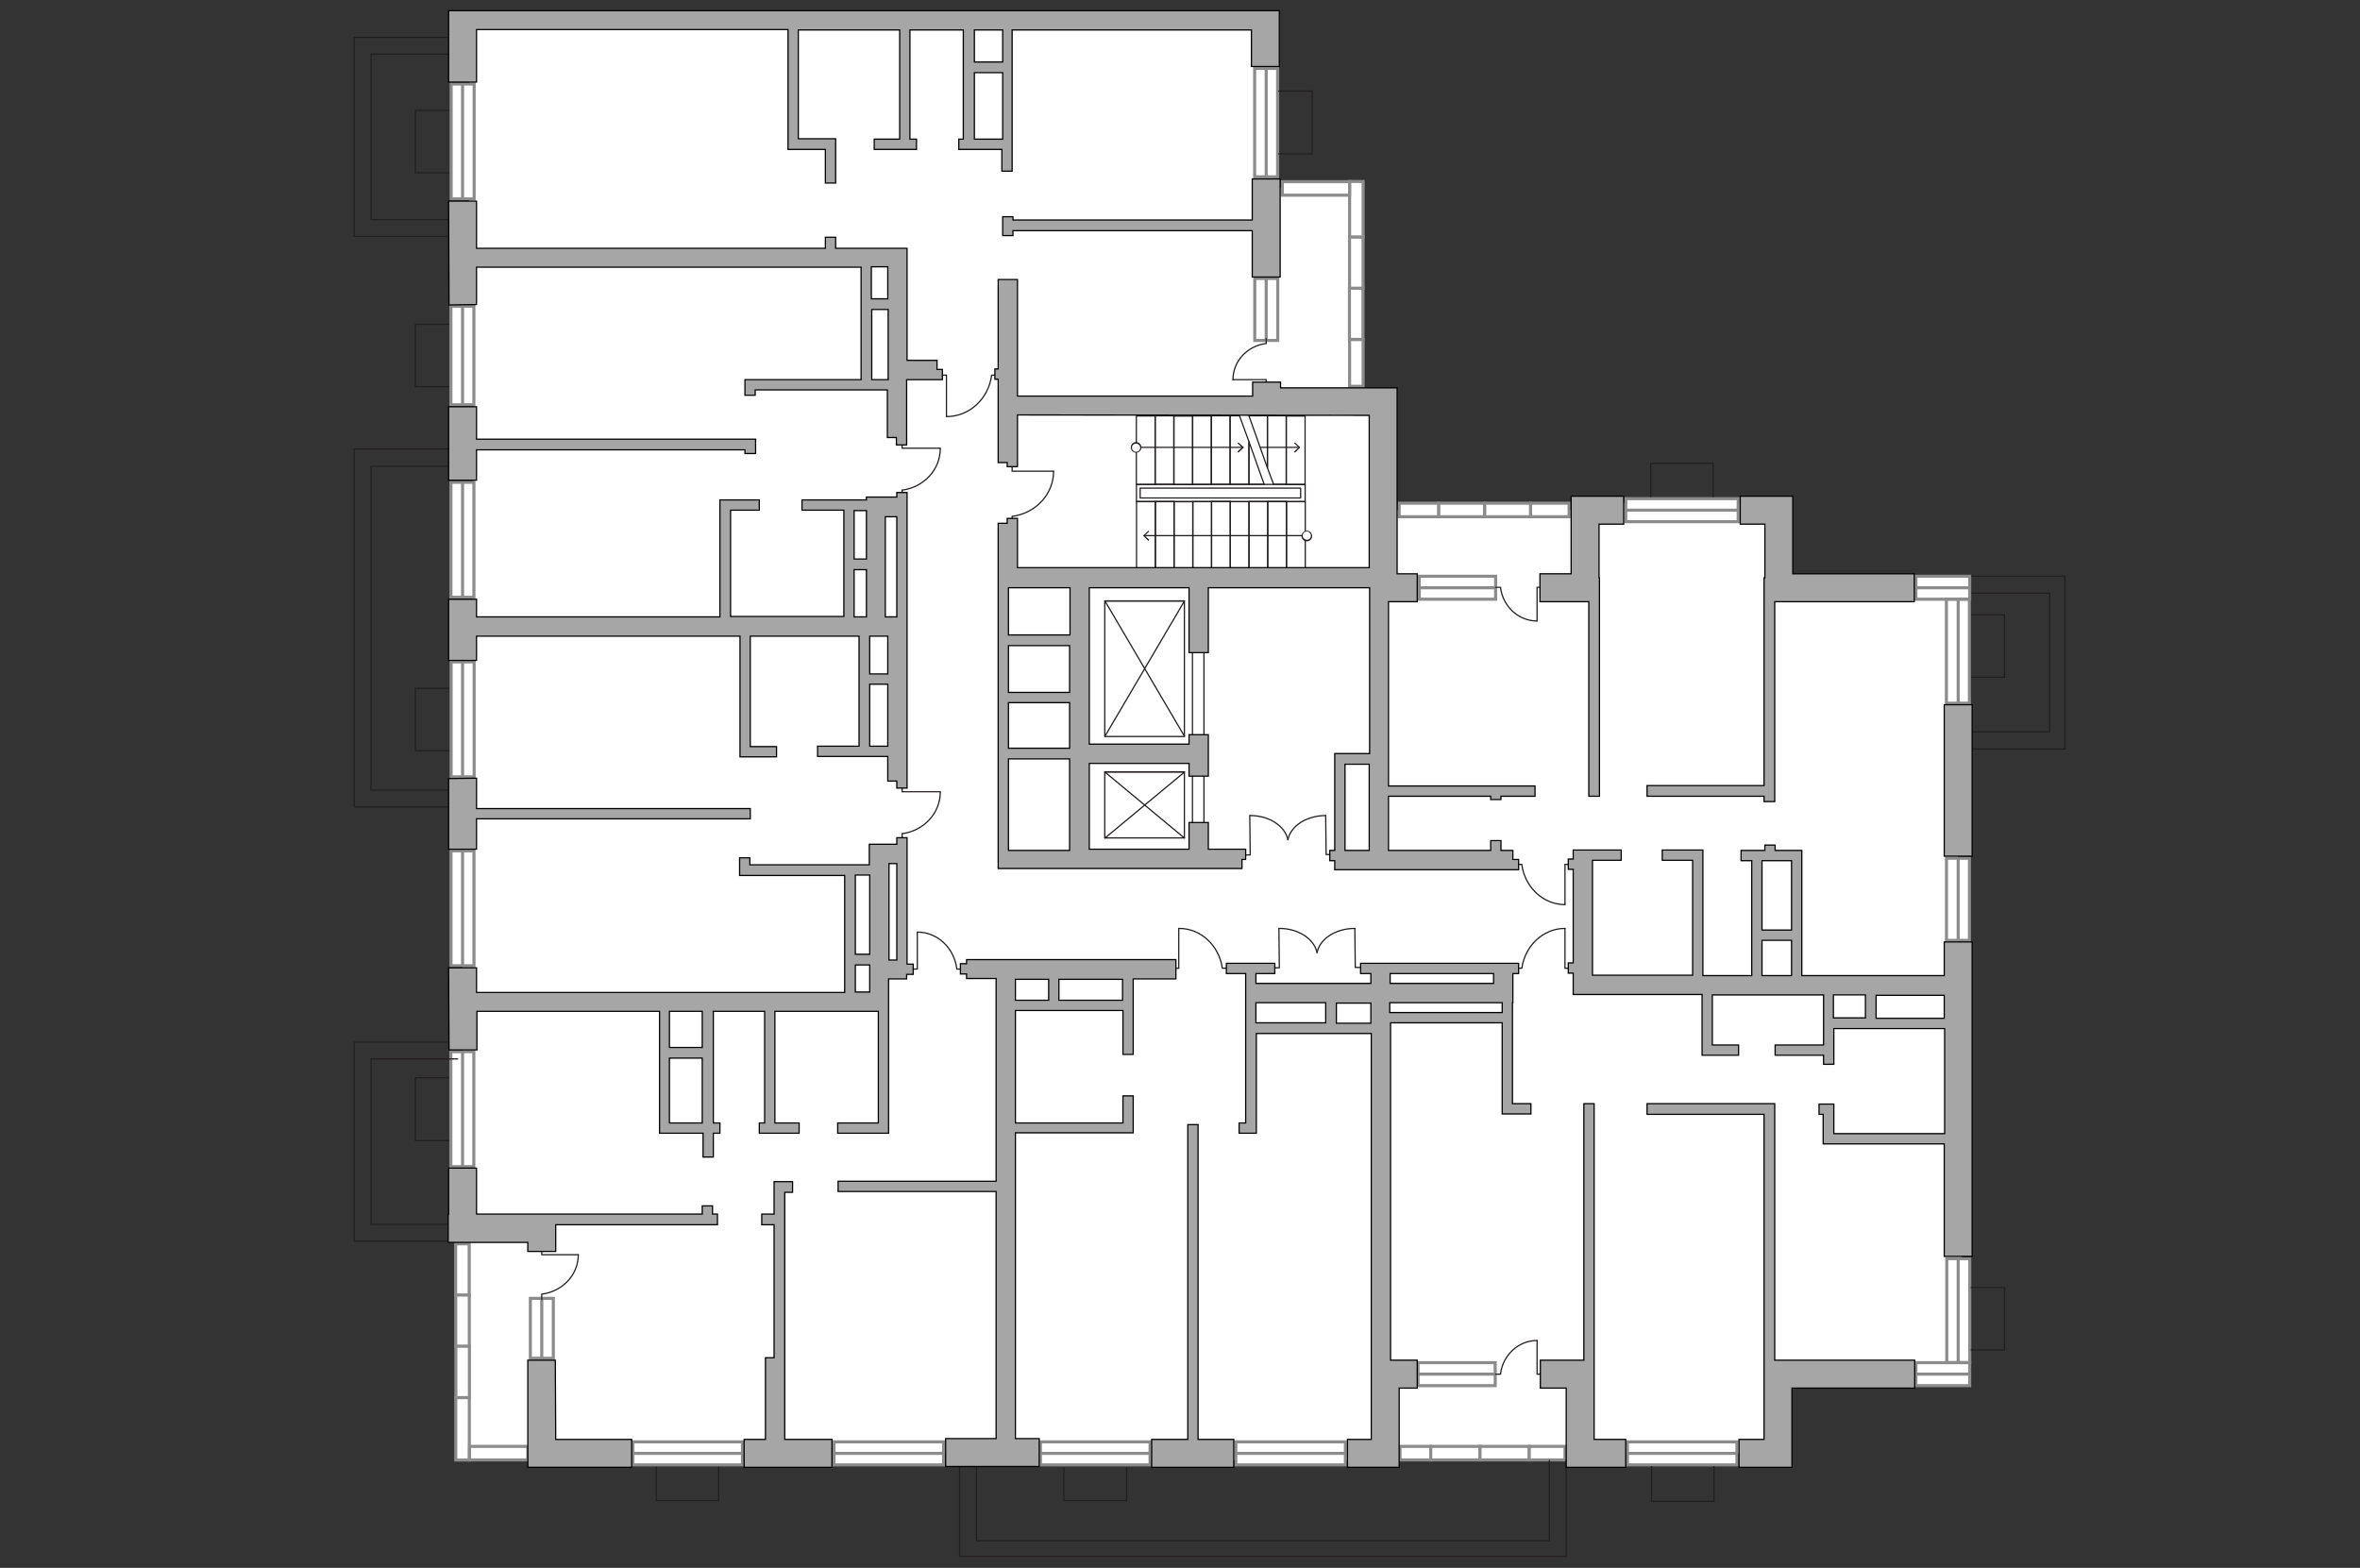<?xml version="1.0" encoding="utf-8"?>
<!-- Generator: Adobe Illustrator 25.2.1, SVG Export Plug-In . SVG Version: 6.00 Build 0)  -->
<svg version="1.1" xmlns="http://www.w3.org/2000/svg" xmlns:xlink="http://www.w3.org/1999/xlink" x="0px" y="0px"
	 viewBox="0 0 575 382" style="enable-background:new 0 0 575 382;" xml:space="preserve">
<rect x="0" y="0" width="575" height="382" fill="#333333" stroke="none"/>
<style type="text/css">
	.st0{fill:#FFFFFF;}
	.st1{fill:#FFFFFF;stroke:#8C8C8C;stroke-width:0.75;stroke-linecap:round;stroke-miterlimit:10;}
	.st2{fill:none;stroke:#231F20;stroke-width:0.3;stroke-linecap:round;stroke-miterlimit:22.926;}
	.st3{fill:none;stroke:#231F20;stroke-width:0.3;stroke-linecap:round;stroke-linejoin:round;stroke-miterlimit:10;}
	.st4{fill:none;stroke:#231F20;stroke-width:0.3;stroke-linecap:round;stroke-linejoin:round;}
	.st5{fill:#231F20;}
	.st6{fill:none;stroke:#231F20;stroke-width:0.3;stroke-linejoin:round;stroke-miterlimit:10;}
	.st7{fill:none;stroke:#231F20;stroke-width:0.3;stroke-linecap:square;stroke-linejoin:round;stroke-miterlimit:10;}
	.st8{fill:#A6A6A6;stroke:#000000;stroke-width:0.3;stroke-miterlimit:22.926;}
</style>
<g id="bg">
	<path class="st0" d="M444.9,249.3v-9.4h32.1v-96.7h-39.3v96.2H428v-30h5.4v-85.1H428v-1.7h-44.6v1.7H367h-30.5v86.4h47v25.6h-15
		v11.8H337v3.2h-32.8v-15.3h-29.1v9H245v-8.8h-30.3v7.2h-7.6V209h12.7v-25.4h-9.1v-30.9H209v-30h10.8V93.5H209V62.7h12.1v28.6h27.1
		V98l83.2-1.3V44.6l-21.2,1.3v-41h-64.1v30.2h-9.5V4.9H114.3v57.8h1v89.9h-2.6v91v1v109.5h34h15.1h10.5v1.7h52.2v-1.7H245v1.7h92
		v-1.7h96.5v-18.5H478v-86.3H444.9z M172.4,274.9h-10.5v-30.3h10.5V274.9z"/>
	<rect x="189.3" y="4.9" class="st0" width="95.6" height="165.4"/>
	<rect x="130.1" y="95.4" class="st0" width="206.9" height="146.3"/>
	<rect x="134.8" y="222.9" class="st0" width="342.3" height="63"/>
	<rect x="298.7" y="144.6" class="st0" width="150.6" height="113.4"/>
</g>
<g id="windows">
	<g>
		
			<rect x="98.7" y="267.4" transform="matrix(6.123234e-17 -1 1 6.123234e-17 -157.555 382.936)" class="st1" width="28" height="5.6"/>
		<line class="st1" x1="112.7" y1="284" x2="112.7" y2="256.5"/>
	</g>
	<g>
		
			<rect x="98.7" y="218.5" transform="matrix(6.123234e-17 -1 1 6.123234e-17 -108.616 333.996)" class="st1" width="28" height="5.6"/>
		<line class="st1" x1="112.7" y1="235.1" x2="112.7" y2="207.6"/>
	</g>
	<g>
		
			<rect x="98.7" y="172.5" transform="matrix(6.123234e-17 -1 1 6.123234e-17 -62.581 287.962)" class="st1" width="28" height="5.6"/>
		<line class="st1" x1="112.7" y1="189" x2="112.7" y2="161.5"/>
	</g>
	<g>
		
			<rect x="98.7" y="128.7" transform="matrix(6.123234e-17 -1 1 6.123234e-17 -18.833 244.214)" class="st1" width="28" height="5.6"/>
		<line class="st1" x1="112.7" y1="145.3" x2="112.7" y2="117.8"/>
	</g>
	<g>
		
			<rect x="98.7" y="31.7" transform="matrix(6.123234e-17 -1 1 6.123234e-17 78.223 147.157)" class="st1" width="28" height="5.6"/>
		<line class="st1" x1="112.7" y1="48.2" x2="112.7" y2="20.7"/>
	</g>
	<g>
		
			<rect x="100.7" y="83.8" transform="matrix(6.123234e-17 -1 1 6.123234e-17 26.06 199.321)" class="st1" width="24" height="5.6"/>
		<line class="st1" x1="112.7" y1="98.4" x2="112.7" y2="74.8"/>
	</g>
	<g>
		
			<rect x="106.5" y="307.7" transform="matrix(6.123234e-17 -1 1 6.123234e-17 -196.681 422.062)" class="st1" width="12.5" height="3.3"/>
	</g>
	<g>
		
			<rect x="106.5" y="320.2" transform="matrix(6.123234e-17 -1 1 6.123234e-17 -209.155 434.536)" class="st1" width="12.5" height="3.3"/>
	</g>
	<g>
		
			<rect x="106.5" y="332.7" transform="matrix(6.123234e-17 -1 1 6.123234e-17 -221.629 447.01)" class="st1" width="12.5" height="3.3"/>
	</g>
	<g>
		
			<rect x="105.1" y="346.5" transform="matrix(6.123234e-17 -1 1 6.123234e-17 -235.45 460.83)" class="st1" width="15.2" height="3.3"/>
	</g>
	<g>
		<rect x="114.4" y="352.4" class="st1" width="14.2" height="3.3"/>
	</g>
	<g>
		<rect x="372.9" y="122.6" class="st1" width="9.4" height="3.3"/>
	</g>
	<g>
		<rect x="361.7" y="122.6" class="st1" width="11.2" height="3.3"/>
	</g>
	<g>
		<rect x="350.5" y="122.6" class="st1" width="11.2" height="3.3"/>
	</g>
	<g>
		<rect x="340.9" y="122.6" class="st1" width="9.6" height="3.3"/>
	</g>
	<g>
		<rect x="341.1" y="352.4" class="st1" width="7.5" height="3.3"/>
	</g>
	<g>
		<rect x="348.6" y="352.4" class="st1" width="12" height="3.3"/>
	</g>
	<g>
		<rect x="360.6" y="352.4" class="st1" width="12" height="3.3"/>
	</g>
	<g>
		<rect x="372.6" y="352.4" class="st1" width="8.7" height="3.3"/>
	</g>
	<g>
		
			<rect x="124.7" y="320.9" transform="matrix(6.123234e-17 -1 1 6.123234e-17 -191.684 455.633)" class="st1" width="14.6" height="5.6"/>
		<line class="st1" x1="132" y1="330.8" x2="132" y2="316.5"/>
	</g>
	<g>
		<rect x="154.2" y="351.3" class="st1" width="26.7" height="5.6"/>
		<line class="st1" x1="154.4" y1="354.1" x2="180.7" y2="354.1"/>
	</g>
	<g>
		<rect x="203.2" y="351.3" class="st1" width="26.7" height="5.6"/>
		<line class="st1" x1="203.5" y1="354.1" x2="229.7" y2="354.1"/>
	</g>
	<g>
		<rect x="466.8" y="332" class="st1" width="13.1" height="5.6"/>
		<line class="st1" x1="466.9" y1="334.8" x2="479.8" y2="334.8"/>
	</g>
	<g>
		
			<rect x="464.4" y="316.5" transform="matrix(-1.761116e-07 1 -1 -1.761116e-07 796.415 -157.743)" class="st1" width="25.3" height="5.6"/>
		<line class="st1" x1="477.1" y1="306.9" x2="477.1" y2="331.8"/>
	</g>
	<g>
		<rect x="466.8" y="140.4" class="st1" width="13.1" height="5.6"/>
		<line class="st1" x1="466.9" y1="143.2" x2="479.8" y2="143.2"/>
	</g>
	<g>
		<rect x="396.1" y="121.5" class="st1" width="27.4" height="5.6"/>
		<line class="st1" x1="396.3" y1="124.3" x2="423.3" y2="124.3"/>
	</g>
	<g>
		<rect x="345.8" y="140.4" class="st1" width="18.6" height="5.6"/>
		<line class="st1" x1="346" y1="143.2" x2="364.2" y2="143.2"/>
	</g>
	<g>
		
			<rect x="295.3" y="27" transform="matrix(1.384540e-08 -1 1 1.384540e-08 278.684 338.379)" class="st1" width="26.4" height="5.6"/>
		<line class="st1" x1="308.5" y1="42.8" x2="308.5" y2="16.9"/>
	</g>
	<g>
		
			<rect x="301" y="72.6" transform="matrix(2.425330e-08 -1 1 2.425330e-08 233.117 383.946)" class="st1" width="15.1" height="5.6"/>
		<line class="st1" x1="308.5" y1="82.8" x2="308.5" y2="68"/>
	</g>
	<g>
		
			<rect x="464.4" y="155.8" transform="matrix(-1.760664e-07 -1 1 -1.760664e-07 318.428 635.73)" class="st1" width="25.3" height="5.6"/>
		<line class="st1" x1="477.1" y1="171.1" x2="477.1" y2="146.2"/>
	</g>
	<g>
		
			<rect x="467.1" y="216.3" transform="matrix(-2.227566e-07 -1 1 -2.227566e-07 257.946 696.212)" class="st1" width="20" height="5.6"/>
		<line class="st1" x1="477.1" y1="229" x2="477.1" y2="209.3"/>
	</g>
	<g>
		<rect x="253.5" y="351.3" class="st1" width="26.7" height="5.6"/>
		<line class="st1" x1="253.8" y1="354.1" x2="280" y2="354.1"/>
	</g>
	<g>
		<rect x="301.1" y="351.3" class="st1" width="26.7" height="5.6"/>
		<line class="st1" x1="301.3" y1="354.1" x2="327.5" y2="354.1"/>
	</g>
	<g>
		<rect x="396.5" y="351.3" class="st1" width="26.7" height="5.6"/>
		<line class="st1" x1="396.7" y1="354.1" x2="423" y2="354.1"/>
	</g>
	<g>
		<rect x="345.5" y="332" class="st1" width="18.8" height="5.6"/>
		<line class="st1" x1="345.7" y1="334.8" x2="364.1" y2="334.8"/>
	</g>
	<g>
		
			<rect x="324.8" y="86.7" transform="matrix(-9.784547e-11 1 -1 -9.784547e-11 418.818 -242.08)" class="st1" width="11.4" height="3.3"/>
	</g>
	<g>
		
			<rect x="324.2" y="74.8" transform="matrix(-8.909869e-11 1 -1 -8.909869e-11 406.883 -254.015)" class="st1" width="12.5" height="3.3"/>
	</g>
	<g>
		
			<rect x="324.2" y="62.3" transform="matrix(-8.939001e-11 1 -1 -8.939001e-11 394.409 -266.489)" class="st1" width="12.5" height="3.3"/>
	</g>
	<g>
		
			<rect x="323.7" y="49.3" transform="matrix(-1.005953e-10 1 -1 -1.005953e-10 381.419 -279.48)" class="st1" width="13.5" height="3.3"/>
	</g>
	<g>
		
			<rect x="312.3" y="44.2" transform="matrix(-1 -7.673874e-11 7.673874e-11 -1 641.122 91.753)" class="st1" width="16.4" height="3.3"/>
	</g>
</g>
<g id="plan">
	<g>
		<polyline class="st2" points="140.9,305.7 132,305.7 132,304.2 		"/>
		<line class="st2" x1="132" y1="316.6" x2="132" y2="315.3"/>
		<path class="st2" d="M132.1,315.3c5-0.7,8.8-4.7,8.8-9.6"/>
	</g>
	<g>
		<polyline class="st2" points="223.5,227.2 223.5,236.1 222,236.1 		"/>
		<line class="st2" x1="234.5" y1="236.1" x2="233.1" y2="236.1"/>
		<path class="st2" d="M233.1,235.9c-0.7-5-4.7-8.8-9.6-8.8"/>
	</g>
	<g>
		<polyline class="st2" points="229.1,192.9 219.8,192.9 219.8,191.4 		"/>
		<line class="st2" x1="219.8" y1="204.5" x2="219.8" y2="203.1"/>
		<path class="st2" d="M219.9,203.1c5.2-0.7,9.2-5,9.2-10.1"/>
	</g>
	<g>
		<polyline class="st2" points="300.4,92.5 308.5,92.5 308.5,93.8 		"/>
		<line class="st2" x1="308.5" y1="82.5" x2="308.5" y2="83.7"/>
		<path class="st2" d="M308.4,83.7c-4.5,0.6-8,4.3-8,8.8"/>
	</g>
	<g>
		<polyline class="st2" points="229.1,109.2 219.8,109.2 219.8,107.7 		"/>
		<line class="st2" x1="219.8" y1="120.8" x2="219.8" y2="119.4"/>
		<path class="st2" d="M219.9,119.4c5.2-0.7,9.2-5,9.2-10.1"/>
	</g>
	<g>
		<polyline class="st2" points="256.7,114.8 246.6,114.8 246.6,113.2 		"/>
		<line class="st2" x1="246.6" y1="127.3" x2="246.6" y2="125.8"/>
		<path class="st2" d="M246.7,125.8c5.7-0.8,10-5.4,10-11"/>
	</g>
	<g>
		<polyline class="st2" points="230.6,101.5 230.6,91.4 229,91.4 		"/>
		<line class="st2" x1="243.1" y1="91.4" x2="241.6" y2="91.4"/>
		<path class="st2" d="M241.6,91.5c-0.8,5.7-5.4,10-11,10"/>
	</g>
	<g>
		<polyline class="st2" points="287.2,226.2 287.2,235.9 285.7,235.9 		"/>
		<line class="st2" x1="299.3" y1="235.9" x2="297.8" y2="235.9"/>
		<path class="st2" d="M297.8,235.8c-0.8-5.4-5.2-9.6-10.5-9.6"/>
	</g>
	<g>
		<polyline class="st2" points="381.3,220.4 381.3,210.6 382.9,210.6 		"/>
		<line class="st2" x1="369.3" y1="210.6" x2="370.8" y2="210.6"/>
		<path class="st2" d="M370.8,210.8c0.8,5.4,5.2,9.6,10.5,9.6"/>
	</g>
	<g>
		<polyline class="st2" points="374.5,151.3 374.5,143.1 375.9,143.1 		"/>
		<line class="st2" x1="364.4" y1="143.1" x2="365.6" y2="143.1"/>
		<path class="st2" d="M365.6,143.2c0.6,4.6,4.4,8.1,8.9,8.1"/>
	</g>
	<g>
		<polyline class="st2" points="381.3,226.2 381.3,235.9 382.9,235.9 		"/>
		<line class="st2" x1="369.3" y1="235.9" x2="370.8" y2="235.9"/>
		<path class="st2" d="M370.8,235.8c0.8-5.4,5.2-9.6,10.5-9.6"/>
	</g>
	<g>
		<polyline class="st2" points="374.5,326.6 374.5,334.8 375.9,334.8 		"/>
		<line class="st2" x1="364.4" y1="334.8" x2="365.6" y2="334.8"/>
		<path class="st2" d="M365.6,334.7c0.6-4.6,4.4-8.1,8.9-8.1"/>
	</g>
	<g>
		<g>
			<polyline class="st3" points="311.6,226.2 311.7,235.8 309.9,235.8 			"/>
			<path class="st3" d="M320.9,232.1c-0.7-3.3-4.5-5.9-9.2-5.9"/>
		</g>
		<g>
			<polyline class="st3" points="330.1,226.2 330.2,235.7 331.9,235.7 			"/>
			<path class="st3" d="M320.9,232.1c0.6-3.3,4.5-5.9,9.2-5.9"/>
		</g>
	</g>
	<g>
		<g>
			<polyline class="st3" points="304.5,198.7 304.6,208.3 302.8,208.3 			"/>
			<path class="st3" d="M313.8,204.6c-0.7-3.3-4.5-5.9-9.2-5.9"/>
		</g>
		<g>
			<polyline class="st3" points="323,198.7 323.1,208.2 324.8,208.2 			"/>
			<path class="st3" d="M313.8,204.6c0.6-3.3,4.5-5.9,9.2-5.9"/>
		</g>
	</g>
	
		<rect x="269.5" y="177.6" transform="matrix(6.123234e-17 -1 1 6.123234e-17 112.938 470.903)" class="st3" width="44.9" height="2.8"/>
	<g>
		
			<rect x="270.9" y="186.4" transform="matrix(6.123234e-17 -1 1 6.123234e-17 82.769 475.044)" class="st3" width="16.1" height="19.4"/>
		<polyline class="st3" points="269.2,204.2 288.6,188.1 269.2,188.1 288.6,204.2 		"/>
	</g>
	<g>
		
			<rect x="262.4" y="153.2" transform="matrix(6.123234e-17 -1 1 6.123234e-17 115.971 441.843)" class="st3" width="33" height="19.4"/>
		<polyline class="st3" points="269.2,179.4 288.6,146.4 269.2,146.4 288.6,179.4 		"/>
	</g>
	<g>
		
			<rect x="270.8" y="128.3" transform="matrix(6.123234e-17 -1 1 6.123234e-17 148.612 409.695)" class="st3" width="16.7" height="4.6"/>
		
			<rect x="275.4" y="128.3" transform="matrix(6.123234e-17 -1 1 6.123234e-17 153.176 414.258)" class="st3" width="16.7" height="4.6"/>
		
			<rect x="279.9" y="128.3" transform="matrix(6.123234e-17 -1 1 6.123234e-17 157.74 418.822)" class="st3" width="16.7" height="4.6"/>
		
			<rect x="284.5" y="128.3" transform="matrix(6.123234e-17 -1 1 6.123234e-17 162.303 423.386)" class="st3" width="16.7" height="4.6"/>
		
			<rect x="289.1" y="128.3" transform="matrix(6.123234e-17 -1 1 6.123234e-17 166.867 427.949)" class="st3" width="16.7" height="4.6"/>
		
			<rect x="293.6" y="128.3" transform="matrix(6.123234e-17 -1 1 6.123234e-17 171.43 432.513)" class="st3" width="16.7" height="4.6"/>
		
			<rect x="298.2" y="128.3" transform="matrix(6.123234e-17 -1 1 6.123234e-17 175.994 437.076)" class="st3" width="16.7" height="4.6"/>
		
			<rect x="302.8" y="128.3" transform="matrix(6.123234e-17 -1 1 6.123234e-17 180.558 441.64)" class="st3" width="16.7" height="4.6"/>
		
			<rect x="307.3" y="128.3" transform="matrix(6.123234e-17 -1 1 6.123234e-17 185.121 446.204)" class="st3" width="16.7" height="4.6"/>
		
			<rect x="295.3" y="99.6" transform="matrix(6.123234e-17 -1 1 6.123234e-17 177.293 417.523)" class="st3" width="4.2" height="41.1"/>
		
			<rect x="296.2" y="100.5" transform="matrix(6.123234e-17 -1 1 6.123234e-17 177.293 417.523)" class="st3" width="2.4" height="39.1"/>
		
			<rect x="270.8" y="107.4" transform="matrix(6.123234e-17 -1 1 6.123234e-17 169.465 388.843)" class="st3" width="16.7" height="4.6"/>
		
			<rect x="275.4" y="107.4" transform="matrix(6.123234e-17 -1 1 6.123234e-17 174.028 393.406)" class="st3" width="16.7" height="4.6"/>
		
			<rect x="279.9" y="107.4" transform="matrix(6.123234e-17 -1 1 6.123234e-17 178.592 397.97)" class="st3" width="16.7" height="4.6"/>
		
			<rect x="284.5" y="107.4" transform="matrix(6.123234e-17 -1 1 6.123234e-17 183.155 402.533)" class="st3" width="16.7" height="4.6"/>
		
			<rect x="289.1" y="107.4" transform="matrix(6.123234e-17 -1 1 6.123234e-17 187.719 407.097)" class="st3" width="16.7" height="4.6"/>
		<polygon class="st3" points="302,101.3 304.3,107.6 304.3,118 299.7,118 299.7,101.3 		"/>
		<polygon class="st3" points="308.8,101.3 308.8,114 304.3,101.3 		"/>
		<polygon class="st3" points="308,118 304.3,118 304.3,107.6 		"/>
		<polygon class="st3" points="313.4,101.3 313.4,118 310.3,118 308.8,114 308.8,101.3 		"/>
		
			<rect x="307.3" y="107.4" transform="matrix(6.123234e-17 -1 1 6.123234e-17 205.973 425.351)" class="st3" width="16.7" height="4.6"/>
		<g>
			<g>
				<line class="st4" x1="318.5" y1="130.5" x2="278.8" y2="130.5"/>
				<g>
					<g>
						<path class="st0" d="M318.4,129.4c0.6,0,1.1,0.5,1.1,1.1s-0.5,1.1-1.1,1.1c-0.6,0-1.1-0.5-1.1-1.1S317.8,129.4,318.4,129.4z"
							/>
						<path class="st5" d="M318.4,129.3c-0.7,0-1.3,0.6-1.3,1.3s0.6,1.3,1.3,1.3c0.7,0,1.3-0.6,1.3-1.3S319.1,129.3,318.4,129.3
							C317.7,129.3,319.1,129.3,318.4,129.3z M318.4,131.5c-0.5,0-1-0.4-1-1s0.4-1,1-1c0.5,0,1,0.4,1,1S319,131.5,318.4,131.5
							C317.9,131.5,319,131.5,318.4,131.5z"/>
					</g>
				</g>
				<g>
					<polygon class="st5" points="279.8,129.3 280,129.5 278.9,130.5 280,131.5 279.8,131.8 278.5,130.5 					"/>
				</g>
			</g>
		</g>
		<g>
			<g>
				<line class="st4" x1="276.7" y1="109" x2="302.7" y2="109"/>
				<g>
					<g>
						<circle class="st0" cx="276.8" cy="109" r="1.1"/>
						<path class="st5" d="M276.8,110.3c0.7,0,1.3-0.6,1.3-1.3s-0.6-1.3-1.3-1.3c-0.7,0-1.3,0.6-1.3,1.3S276.1,110.3,276.8,110.3
							C277.5,110.3,276.1,110.3,276.8,110.3z M276.8,108.1c0.5,0,1,0.4,1,1c0,0.5-0.4,1-1,1c-0.5,0-1-0.4-1-1
							C275.8,108.5,276.2,108.1,276.8,108.1C277.3,108.1,276.2,108.1,276.8,108.1z"/>
					</g>
				</g>
				<g>
					<polygon class="st5" points="301.7,110.3 301.5,110 302.6,109 301.5,108 301.7,107.8 303.1,109 					"/>
				</g>
			</g>
		</g>
		<g>
			<g>
				<line class="st4" x1="307.2" y1="109" x2="316.5" y2="109"/>
				<g>
					<polygon class="st5" points="315.5,110.3 315.3,110 316.4,109 315.3,108 315.5,107.8 316.8,109 					"/>
				</g>
			</g>
		</g>
	</g>
	<g>
		<polyline class="st3" points="111.5,109.4 86.3,109.4 86.3,196.6 111.5,196.6 		"/>
		<polyline class="st3" points="111.5,113.6 90.4,113.6 90.4,192.5 111.5,192.5 		"/>
		<path class="st3" d="M90.4,113.6"/>
	</g>
	<g>
		<polyline class="st3" points="111.5,9.1 86.3,9.1 86.3,57.6 111.5,57.6 		"/>
		<polyline class="st3" points="111.5,13.2 90.4,13.2 90.4,53.5 111.5,53.5 		"/>
		<path class="st3" d="M90.4,13.2"/>
	</g>
	<g>
		<polyline class="st3" points="111.5,253.9 86.3,253.9 86.3,302.4 111.5,302.4 		"/>
		<polyline class="st3" points="111.5,258 90.4,258 90.4,298.3 111.5,298.3 		"/>
		<path class="st3" d="M90.4,258"/>
	</g>
	<g>
		<polyline class="st6" points="480.3,182.5 503.1,182.5 503.1,140.4 480.3,140.4 		"/>
		<polyline class="st6" points="480.3,178.3 499.4,178.3 499.4,144.5 480.3,144.5 		"/>
		<path class="st6" d="M499.4,178.3"/>
	</g>
	<g>
		<polyline class="st6" points="233.8,355.7 233.8,379.2 381.6,379.2 381.6,355.7 		"/>
		<polyline class="st6" points="237.9,355.7 237.9,375.4 377.5,375.4 377.5,355.7 		"/>
		<path class="st6" d="M237.9,375.4"/>
	</g>
	<polyline class="st6" points="417.6,357.2 417.6,365.8 402.4,365.8 402.4,357.2 	"/>
	<polyline class="st7" points="480.3,313.7 488.4,313.7 488.4,328.9 480.3,328.9 	"/>
	<polyline class="st6" points="480.3,149.8 488.4,149.8 488.4,165 480.3,165 	"/>
	<polyline class="st7" points="402.2,121 402.2,112.9 417.4,112.9 417.4,121 	"/>
	<polyline class="st7" points="311.6,22.2 319.7,22.2 319.7,37.5 311.6,37.5 	"/>
	<polyline class="st7" points="109.3,42.1 101.2,42.1 101.2,26.9 109.3,26.9 	"/>
	<polyline class="st7" points="109.3,94.2 101.2,94.2 101.2,79 109.3,79 	"/>
	<polyline class="st7" points="109.3,182.9 101.2,182.9 101.2,167.7 109.3,167.7 	"/>
	<polyline class="st7" points="109.3,277.9 101.2,277.9 101.2,262.6 109.3,262.6 	"/>
	<polyline class="st7" points="175.1,357.5 175.1,365.6 159.9,365.6 159.9,357.5 	"/>
	<polyline class="st6" points="274.5,357.5 274.5,365.6 259.2,365.6 259.2,357.5 	"/>
	<g>
		<path class="st8" d="M116.1,160.9l0-5.9h64.2v29.4h0.4h2.1h6.4v-2.5h-6.4V155h26.5v26.8h-10.1v2.5h17.1v6h2.2v1.7h2.5v-1.7v-4.3
			v-34.1v-1.6V120h-2.5v1.1h-2.7h-3.9h-0.8v0.7h-15.7v2.5h10.2v25.9h-27.6v-25.9h7v-2.5h-9.6v1.3v1.3v25.9h-59.3l0-4.3l-6.8,0
			l0,14.9L116.1,160.9z M216.3,155v9.2h-4.4V155H216.3z M211.9,181.8v-15.1h4.4v15.1H211.9z M218.5,125.9v24.4h-2.2h-0.6v-24.4
			H218.5z M211.1,124.4v11.8h-3v-11.8H211.1z M208.1,138.8h3v11.5h-3V138.8z"/>
		<polygon class="st8" points="116.1,117 116.1,109.6 181.5,109.6 181.5,110.5 184.1,110.5 184.1,107 183.3,107 181.5,107 
			116.1,107 116.1,99.1 109.3,99.1 109.3,117 		"/>
		<path class="st8" d="M116.1,74.2l0-9.1h93.7v27.4h-28.3v1.1V95v1.3h2.5V95h32.2v11.6h2.2v1.8h2.5v-1.8v-3.2V92.5h7.4h1.3v-2.5
			h-1.3v-2.2H221V65.1v-3.1v-1.5h-17.4v-2.7h-2.5v2.7h-85l0-11.5l-6.8,0l0.1,25.3L116.1,74.2z M212.4,92.5V75.4h4v17.1H212.4z
			 M216.3,72.8h-4v-7.8h4V72.8z"/>
		<path class="st8" d="M109.3,20l6.8,0l0-12.8H192v29.2h1.3h1.3h6.5v8.2h2.5v-8.2v-1.9v-0.7h-9.1V7.3h24.7v26.6h-6.2v2.5h6.2h2.5
			h1.6v-2.5h-1.6V7.3h13v26.6h-1.1v2.5h1.1h2.5h6.9v5.3h2.5V7.3h58.3l0,8.9h6.8l0-13.6h-3v0H116.1v0l-1.7,0h-2.7v0l-2.4,0L109.3,20z
			 M237.4,33.9V17.7h6.9v16.2H237.4z M244.3,15.1h-6.9V7.3h6.9V15.1z"/>
		<polygon class="st8" points="135.3,331.4 128.6,331.4 128.6,350.7 128.6,350.7 128.6,357.5 153.9,357.5 153.9,350.7 135.4,350.7 
					"/>
		<polygon class="st8" points="388.4,338.2 388.4,338.2 388.4,334 388.4,331.4 388.4,268.9 385.9,268.9 385.9,331.4 375.3,331.4 
			375.3,338.2 381.6,338.2 381.6,351.9 381.6,351.9 381.6,357.5 396.1,357.5 396.1,350.7 388.4,350.7 		"/>
		<path class="st8" d="M473.7,237.7H439v-8.6v-2.5v-16.9v-2.5h-2.5h-4v-1.3H430v1.3h-0.7h-2.5h-2.6v2.5h2.6v28h-11.9v-30.6h-1.7
			h-0.8h-7.4v2.5h7.4v28h-24.4v-28h7v-2.5h-7h-0.2h-4.5v2.2h-1.2v2.5h1.2v22.8h-1.2v2.5h1.2v0.5v3.3v1.4h31.4v14.8h2.5v0h6.4v-2.5
			h-6.4v-12.2h27.1v12.2h-11.8v2.5h11.8v2.2h2.5v-2.2v-2.5v-4h27l0,25.6h-27v-4.7v-1.5v-1h-3.6v2.5h1v4.7v2.5h2.5h27l0,27.4h6.8
			l0-76.6h-6.8L473.7,237.7z M436.5,209.7v16.9h-7.2v-16.9H436.5z M429.3,229.1h7.2v8.6h-7.2V229.1z M446.7,242.4h7.8v5.6h-7.8
			V242.4z M457.1,248.1v-5.6h16.6v5.6H457.1z"/>
		<rect x="473.7" y="171.7" class="st8" width="6.8" height="36.9"/>
		<polygon class="st8" points="386.2,146.6 387.1,146.6 387.1,194 389.7,194 389.7,140.8 389.6,140.8 389.6,127.7 395.6,127.7 
			395.6,120.9 389.6,120.9 389.6,120.9 382.8,120.9 382.8,120.9 382.8,120.9 382.8,127.7 382.8,127.7 382.8,139.8 375.2,139.8 
			375.2,146.6 386.2,146.6 		"/>
		<polygon class="st8" points="311.9,67.5 311.9,43.6 305.1,43.6 305.1,53.6 246.8,53.6 246.8,52.8 244.3,52.8 244.3,57.4 
			246.8,57.4 246.8,56.2 305.1,56.2 305.1,67.5 		"/>
		<polygon class="st8" points="191.2,331.9 191.2,330.8 191.2,290.5 193.1,290.5 193.1,287.9 188.6,287.9 188.6,288.7 188.6,288.7 
			188.6,295.8 185.6,295.8 185.6,298.4 188.6,298.4 188.6,330.8 186.5,330.8 186.5,350.7 181.3,350.7 181.3,357.5 202.7,357.5 
			202.7,350.7 191.2,350.7 		"/>
		<path class="st8" d="M338.3,146.6l7,0v-6.8l-4.9,0l0-38.5h0v-6.8l-28.4,0l0-1.4h-6.8l0,3.4h-57.3V68.1h-4.7v21.8h-0.8v2.5h0.8
			v20.3h2.2v1h2.5v-1v-5v-6.6l85.7,0.1l0,37.1h-85.7v-5.9v-4.9v-1.2h-2.5v1.2h-2.2v13.1v2.3v64v4v0.7h59.4v-2.2h0.9v-2.5h-0.9h-6.3
			h-1.9v-6.5h-4.7v6.5h-24.3V186h24.3v3.1h4.7v-10.1h-4.7v2.3h-24.3v-38.1h24.3V159h4.7v-15.8h39.3v40.4h-5.9h-1.3h-1.3v23.6h-1.2
			v2.5h1.2v1.9v0.3H367v0h3v-2.5h-1.4v-2.2h-2.9v-2.4h-2.5v2.4h-24.9V194h24.9v0.8h2.5V194h8.3v-2.5h-35.7V146.6z M245.7,171.2h14.9
			v11.1h-14.9V171.2z M260.6,168.7h-14.9v-11.4h14.9V168.7z M245.7,207.2v-22.3h14.9v22.3H245.7z M260.6,154.7h-14.9v-11.5h2.2h12.8
			V154.7z M331.2,207.2h-3.5v-21h5.9v21H331.2z"/>
		<polygon class="st8" points="182.8,197 116.1,197 116.1,189.6 109.3,189.7 109.3,206.9 116.1,206.9 116.1,199.5 182.8,199.5 		"/>
		<polygon class="st8" points="173.6,293.8 171.1,293.8 171.1,295.8 116.1,295.8 116.1,284.6 109.3,284.6 109.3,295.9 109.2,295.9 
			109.2,302.7 128.6,302.7 128.6,304.9 135.4,304.9 135.4,302.7 135.4,302.7 135.4,298.4 174.8,298.4 174.8,295.8 173.6,295.8 		"/>
		<path class="st8" d="M173.6,246.4h12.7v27.2H185v2.5h1.3h2.5h5.9v-2.5h-5.9v-27.2H214v27.2h-9.9v2.5h9.9h1.5h1v-29.7v-2.2v-1.8
			v-0.7v-3.2h4.4v-1.1h1.6v-2.5H221v-1v-23.5v-4.7v-1.6h-2.5v1.6h-1.9H214h-2.2v5h-29.1V209h-2.5v4.3h0.7h1.9h23v28.5h-89.7l0-6
			l-6.8,0l0.1,20l6.8,0l0-9.4h44.5v29.7h0.5h2.1h8v5.8h2.5v-5.8h1.6v-2.5h-1.6V246.4z M218.5,210.4v23.5h-1.9v-23.5H218.5z
			 M211.9,213.2v19.3h-3.5v-19.3H211.9z M208.4,235.1h3.5v6.6h-3.5V235.1z M171.1,246.4v8.8h-8v-8.8H171.1z M163.1,273.6v-15.8h8
			v15.8H163.1z"/>
		<polygon class="st8" points="291.9,274 289.4,274 289.4,350.7 280.6,350.7 280.6,357.5 300.6,357.5 300.6,350.7 291.9,350.7 		"/>
		<polygon class="st8" points="429.8,195.3 432.4,195.3 432.4,146.6 436.8,146.6 436.8,146.6 466.4,146.6 466.4,139.8 436.8,139.8 
			436.8,120.9 430,120.9 430,120.9 424,120.9 424,127.7 430,127.7 430,140.8 429.8,140.8 429.8,191.4 401.3,191.4 401.3,194 
			429.8,194 		"/>
		<polygon class="st8" points="432.4,268.9 431.9,268.9 429.8,268.9 401.3,268.9 401.3,271.5 429.8,271.5 429.8,334.4 429.8,334.4 
			429.8,350.7 423.7,350.7 423.7,357.5 429.8,357.5 429.8,357.5 434.6,357.5 436,357.5 436,357.5 436.6,357.5 436.6,338.2 
			466.5,338.2 466.5,331.4 432.4,331.4 		"/>
		<path class="st8" d="M276.1,256.9v-18.4h10.4v-4.7h-51v1h-1.5v2.5h1.5v1.1h7.2v49.4h-38.5v2.5h38.5v60.2l-12.3,0v6.8l22.8,0v-6.8
			l-5.8,0v-74.5h26.2h2.5v-2.5V267h-2.5v6.6h-26.2v-27.4h26.2v10.7H276.1z M247.4,238.6h8.1v5.1h-8.1V238.6z M258,243.7v-5.1h15.5
			v5.1H258z"/>
		<path class="st8" d="M368.6,244.3v-7.1h1.4v-2.5h-38.5v2.5h2.5v2.4h-28v-2.4h4.6v-2.5h-11.8v2.5h4.7v36.4h-1.6v2.5h1.6h1.6h1
			v-24.3h28v85.8h0l0,13.1l-5.8,0v6.8l12.6,0v-6.8h0l0-12.5l4.4,0v-6.8l-6.5,0v-82.2H366v19.7v2.1v0.4h7v-2.5h-4.5V244.3z
			 M363.9,237.2v2.4h-25.2v-2.4H363.9z M306,244.3H323v4.9H306V244.3z M325.6,249.3v-4.9h8.4v4.9H325.6z M338.6,246.7v-2.4h25.2h2.2
			v2.4H338.6z"/>
	</g>
</g>
</svg>
